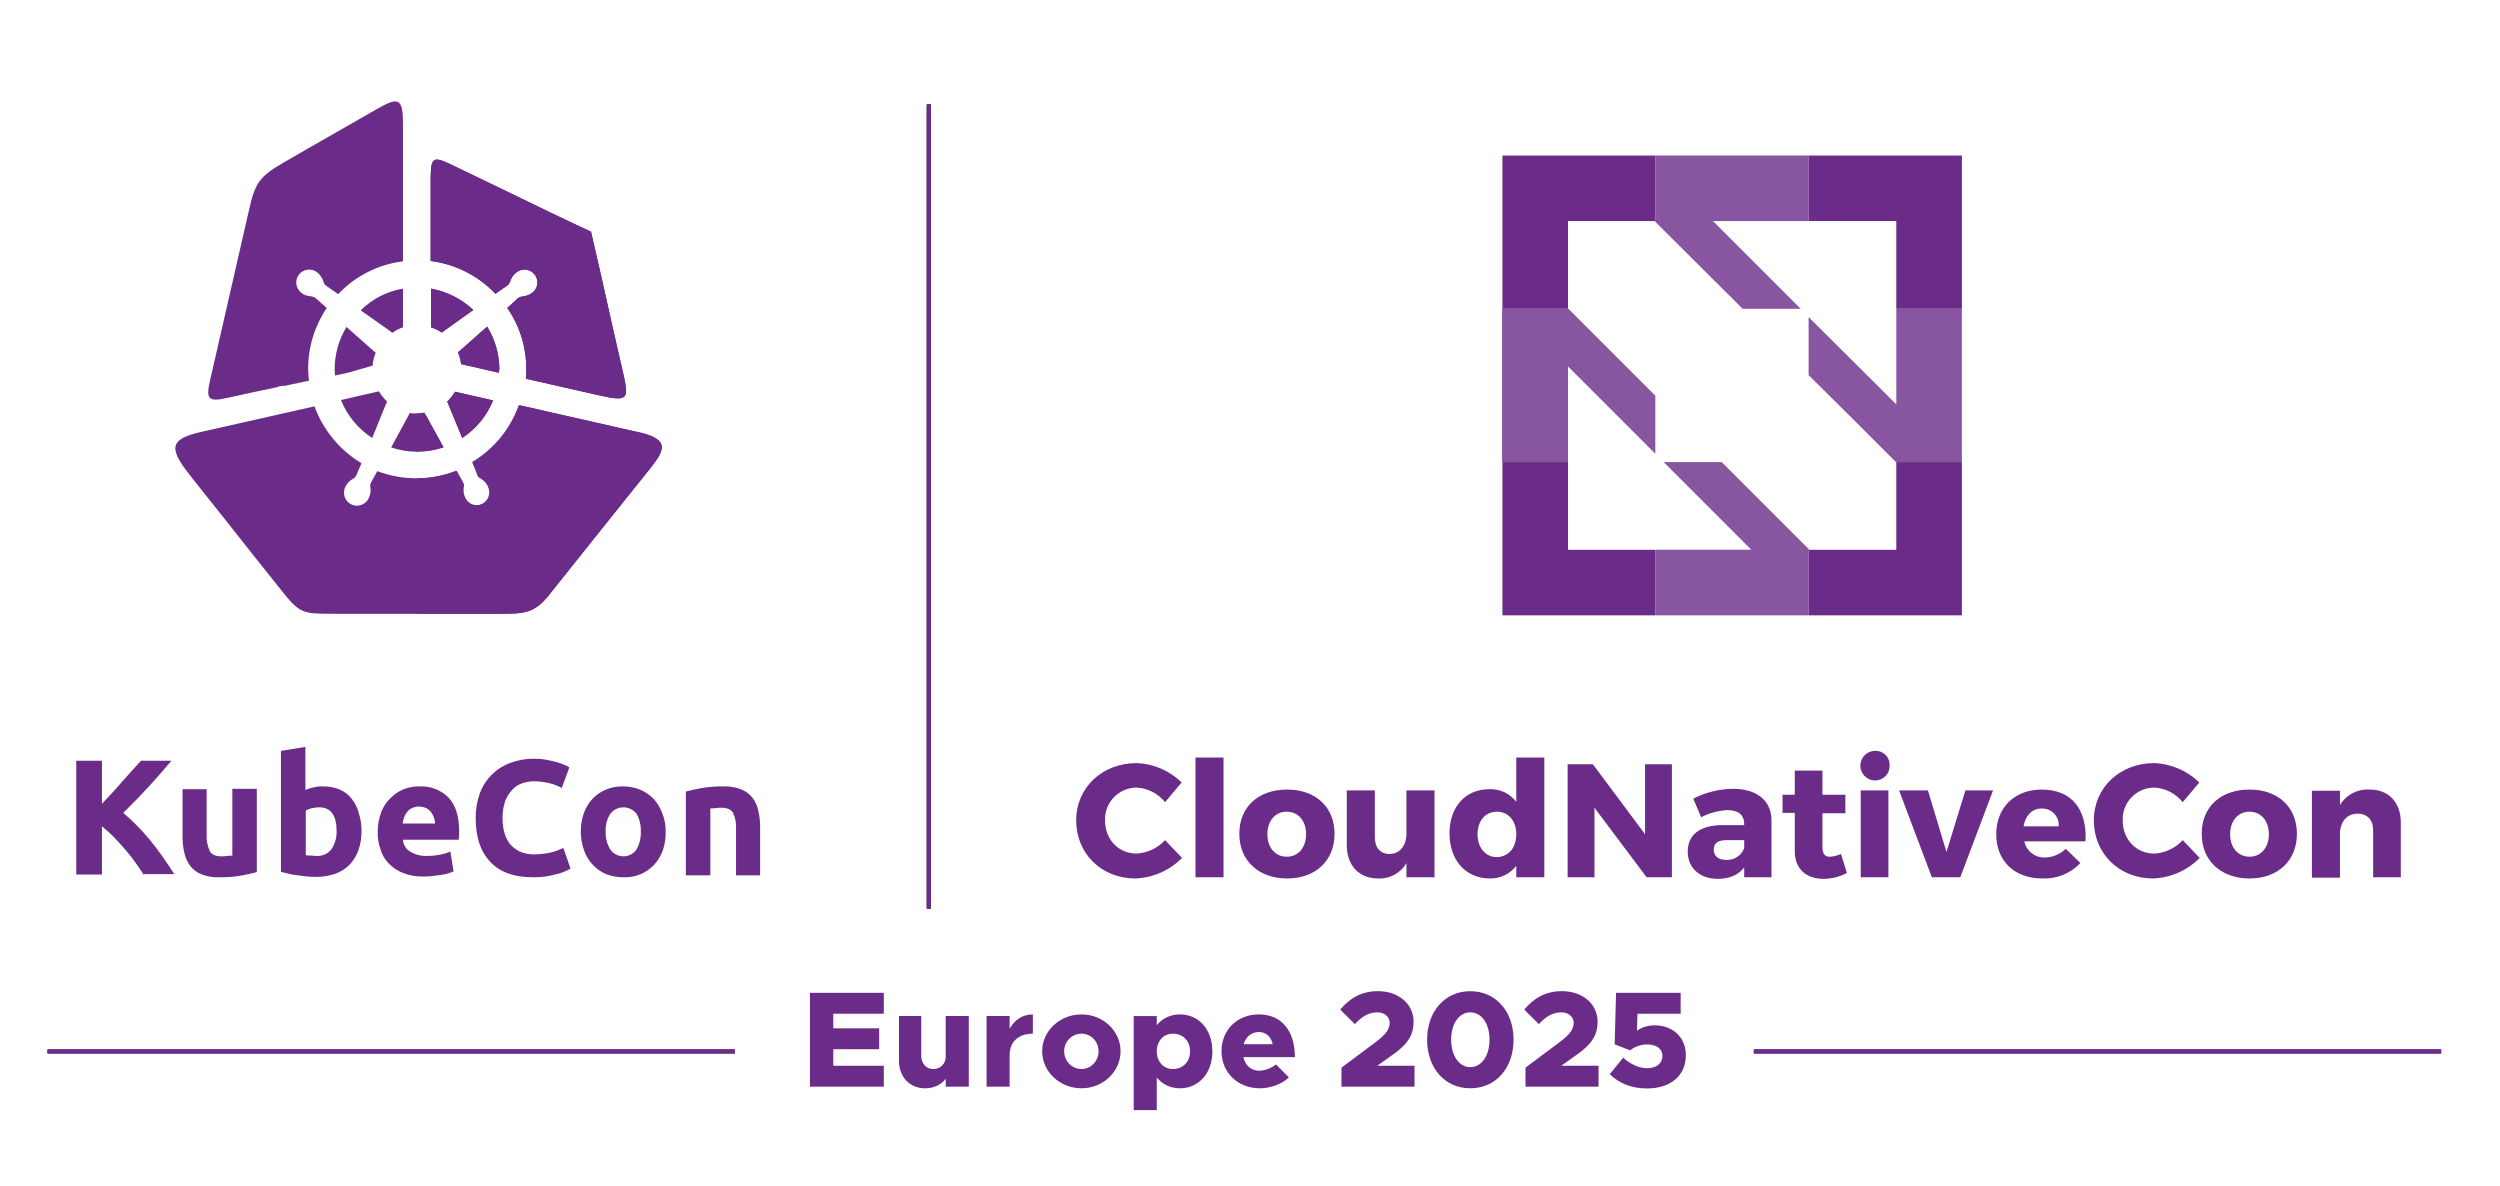 <?xml version="1.0" encoding="UTF-8"?><svg id="Layer_1" xmlns="http://www.w3.org/2000/svg" viewBox="0 0 651.451 308.923"><defs><style>.cls-1{fill-rule:evenodd;}.cls-1,.cls-2,.cls-3{fill:#6a2c88;}.cls-3{opacity:.8;}</style></defs><path class="cls-2" d="M178.72,206.26c1.129-.306,2.473-.617,4.22-.928,1.764-.289,3.559-.429,5.354-.411,1.611-.066,3.222.175,4.732.722,1.169.451,2.197,1.2,2.99,2.163.757.968,1.283,2.093,1.541,3.292.337,1.383.512,2.797.517,4.224v12.765h-6.277v-12.043c.105-1.493-.184-2.981-.827-4.325-.512-.823-1.545-1.239-3.086-1.239-.486-.009-.963.022-1.445.105-.512,0-.928.101-1.335.101v17.401h-6.383v-21.827ZM166.983,216.662c.066-1.624-.324-3.226-1.129-4.636-1.484-1.874-4.203-2.193-6.081-.718-.263.21-.508.455-.718.718-.893,1.375-1.322,2.999-1.235,4.636-.07,1.664.359,3.314,1.235,4.732,1.344,1.878,3.944,2.311,5.822.976.376-.267.705-.6.976-.976.805-1.445,1.195-3.082,1.129-4.732M173.466,216.662c.039,1.637-.201,3.274-.718,4.833-.49,1.414-1.261,2.71-2.268,3.813-2.058,2.228-4.995,3.432-8.024,3.292-1.554.005-3.086-.276-4.531-.823-1.331-.573-2.522-1.41-3.502-2.469-1.011-1.099-1.786-2.395-2.263-3.813-1.099-3.13-1.099-6.545,0-9.67.508-1.375,1.274-2.636,2.263-3.708.985-1.033,2.176-1.839,3.502-2.368,1.396-.591,2.907-.871,4.426-.827,1.515,0,3.016.276,4.421.827,1.305.569,2.491,1.37,3.506,2.368.985,1.073,1.76,2.333,2.259,3.708.635,1.532.95,3.174.928,4.837M138.774,228.599c-4.837,0-8.541-1.339-11.01-4.014-2.578-2.679-3.813-6.483-3.813-11.426-.018-2.246.363-4.478,1.138-6.588,1.388-3.664,4.33-6.527,8.024-7.823,1.944-.718,4.005-1.068,6.076-1.033,1.143-.004,2.276.092,3.397.306,1.029.21,1.952.416,2.675.621.665.21,1.313.447,1.957.722.411.136.792.346,1.134.617l-1.957,5.349c-1.007-.551-2.075-.963-3.191-1.234-1.344-.341-2.727-.512-4.119-.512-1.016.009-2.027.188-2.986.512-.981.324-1.865.893-2.57,1.65-.784.845-1.41,1.821-1.856,2.88-.473,1.397-.718,2.85-.722,4.325-.026,1.278.11,2.561.416,3.809.285,1.107.775,2.154,1.44,3.086.727.871,1.642,1.58,2.675,2.057,1.235.525,2.57.775,3.909.727.862-.013,1.725-.079,2.578-.21.696-.07,1.383-.206,2.058-.411.525-.14,1.038-.311,1.545-.516.394-.21.806-.385,1.235-.512l1.856,5.349c-1.243.744-2.6,1.27-4.019,1.545-1.909.534-3.887.779-5.87.722M113.353,214.499c-.004-.53-.109-1.055-.311-1.545-.179-.482-.425-.928-.722-1.34-.341-.42-.762-.775-1.235-1.029-.587-.258-1.213-.394-1.856-.411-.639-.035-1.283.109-1.852.411-.49.188-.915.508-1.235.928-.355.425-.635.915-.823,1.44-.201.53-.337,1.081-.407,1.642h8.44v-.096ZM98.421,216.863c-.026-1.79.289-3.572.928-5.249.525-1.409,1.375-2.679,2.473-3.704.972-.976,2.123-1.742,3.393-2.268,1.287-.486,2.649-.735,4.014-.722,2.837-.162,5.608.889,7.622,2.885,1.852,1.952,2.78,4.837,2.78,8.646v1.234c0,.416-.105.823-.105,1.134h-14.516c.066,1.274.762,2.43,1.856,3.086,1.3.784,2.802,1.182,4.325,1.134,1.134.005,2.272-.1,3.393-.311.954-.166,1.887-.442,2.78-.823l.827,5.148c-.433.206-.884.381-1.34.512-.639.201-1.291.337-1.961.416-.714.105-1.44.206-2.259.311-.792.079-1.58.114-2.368.105-1.795.044-3.581-.271-5.253-.928-1.405-.53-2.675-1.375-3.708-2.473-1.024-1.024-1.769-2.307-2.154-3.708-.525-1.41-.77-2.916-.727-4.426M94.201,216.762c.009,1.646-.276,3.279-.823,4.837-.504,1.375-1.274,2.631-2.268,3.708-1.042,1.051-2.303,1.865-3.699,2.364-1.589.56-3.261.836-4.942.823-.827.017-1.65-.022-2.473-.096l-2.473-.311c-.792-.087-1.589-.228-2.364-.416-.718-.201-1.44-.306-1.952-.512v-31.501l6.374-1.029v11.22c.735-.298,1.497-.543,2.268-.718.814-.18,1.646-.25,2.473-.21,1.445-.013,2.885.263,4.22.827,1.213.512,2.272,1.331,3.091,2.368.854,1.094,1.484,2.355,1.847,3.708.512,1.593.762,3.257.722,4.938M87.713,216.557c0-4.124-1.537-6.181-4.522-6.181-.657.017-1.313.092-1.961.21-.53.166-1.042.376-1.545.617v11.631c.403.096.823.127,1.239.105.512,0,1.029.1,1.545.1,1.51.096,2.977-.551,3.909-1.751.928-1.401,1.396-3.056,1.335-4.732M66.919,227.26c-1.129.306-2.465.617-4.22.928-1.764.298-3.559.433-5.354.411-1.611.075-3.213-.175-4.732-.722-1.164-.446-2.198-1.191-2.986-2.163-.74-.976-1.261-2.097-1.545-3.292-.341-1.379-.512-2.797-.512-4.224v-12.555h6.278v11.737c-.092,1.524.193,3.038.823,4.421.512.928,1.545,1.344,3.091,1.344.482.009.963-.022,1.44-.105.512,0,.928-.1,1.34-.1v-17.401h6.378v21.722ZM37.479,227.982c-.617-.928-1.34-2.057-2.163-3.187-.827-1.186-1.72-2.32-2.675-3.401-.928-1.129-1.952-2.163-2.985-3.292-.976-.985-2.009-1.917-3.091-2.78v12.555h-6.693v-29.646h6.693v11.22c1.751-1.852,3.502-3.704,5.253-5.765,1.747-1.957,3.397-3.809,4.938-5.455h7.928c-2.058,2.368-4.019,4.737-6.076,6.899-2.058,2.263-4.22,4.426-6.483,6.693,2.5,2.123,4.807,4.461,6.899,6.995,2.307,2.854,4.435,5.849,6.383,8.957h-7.928v.206Z"/><path class="cls-1" d="M91.009,97.038l-3.708.823c0-.512-.096-1.033-.096-1.545-.018-3.918,1.051-7.766,3.082-11.115l7.21,6.382c.118.127.254.232.411.306-.442,1.081-.718,2.233-.823,3.397-.206.101-.512.101-.722.206l-5.354,1.545ZM105.013,75.216v10.082c-1.002.315-1.948.806-2.78,1.449-.311-.21-.617-.521-.928-.727l-7.311-5.144c2.994-2.986,6.847-4.969,11.019-5.66M54.881,98.478c3.498-15.335,6.479-28.306,9.985-43.65,1.545-6.899,2.57-8.751,8.847-12.354,8.65-5.043,15.134-8.646,24.397-14,5.765-3.292,6.904-3.086,6.904,4.014v35.616c-6.457.788-12.433,3.813-16.885,8.545l-3.086-2.163c-.381-.219-.648-.595-.722-1.024-.289-.972-.862-1.834-1.646-2.473-1.453-1.164-3.576-.932-4.741.521-1.156,1.449-.932,3.563.521,4.728.464.411,1.029.7,1.642.827.416.101.823.101,1.239.206.337.07.648.215.924.411l2.881,2.57c-3.161,4.68-4.85,10.209-4.837,15.86,0,1.024.105,2.057.21,3.082l-6.277,1.34c-.455-.009-.902.022-1.344.105l-.924.311c-4.119.823-8.239,1.747-12.459,2.675-5.66,1.335-5.866.206-4.627-5.148M112.32,85.297v-10.082c4.137.744,7.959,2.675,11.014,5.555l-7.928,5.665c-.105.101-.201.206-.306.206-.862-.569-1.795-1.024-2.78-1.344M130.027,97.139l-9.885-2.263c-.101-1.068-.381-2.11-.823-3.091.105-.105.21-.201.311-.201l7.306-6.488c2.075,3.375,3.187,7.258,3.191,11.22-.088.267-.127.547-.101.823M117.157,42.685c5.358,2.57,9.162,4.421,14.516,7,7.416,3.603,14.823,7.206,22.339,10.703,1.852,8.029,3.708,16.062,5.455,24.086,1.134,4.842,1.65,7.416,2.78,12.152,1.751,7.512,1.545,8.129-6.177,6.383l-19.047-4.325c.087-.823.123-1.646.105-2.473.044-5.7-1.681-11.272-4.938-15.956l2.679-2.469c.32-.271.709-.446,1.129-.512,1.002-.079,1.97-.433,2.78-1.033,1.445-1.165,1.677-3.283.512-4.732-1.164-1.453-3.288-1.681-4.732-.516-.521.381-.946.876-1.235,1.44-.21.416-.311.722-.521,1.134-.105.333-.324.626-.613.827l-3.091,2.158c-4.474-4.715-10.436-7.731-16.88-8.545v-21.717c.101-5.052.512-5.66,4.938-3.603M110.569,107.54c-.644.118-1.296.193-1.952.201-.626.017-1.243-.013-1.856-.105l-.306.617-4.531,8.344c2.193.74,4.483,1.125,6.794,1.129,2.342-.013,4.671-.394,6.895-1.129l-4.531-8.239c-.201-.245-.381-.53-.512-.819M118.602,102.081l9.88,2.263c-1.624,4.001-4.421,7.411-8.033,9.78l-3.909-9.469c.77-.784,1.462-1.646,2.062-2.574M88.847,104.244l9.88-2.268c.608.985,1.335,1.882,2.163,2.679l-.306.617-3.603,8.852c-3.664-2.377-6.505-5.831-8.134-9.88M169.763,121.641c-4.732,5.87-6.895,8.646-11.631,14.516-5.358,6.693-9.675,12.148-15.033,18.837-3.809,4.837-6.588,4.942-12.866,4.942h-43.238c-8.234,0-8.851,0-13.899-6.383-5.043-6.282-8.952-11.224-13.899-17.502-3.909-4.938-4.938-6.172-8.847-11.119-6.076-7.617-7.109-10.393,2.364-12.455l29.238-6.588c2.272,6.195,6.593,11.426,12.249,14.823l-1.335,3.091c-.162.398-.455.722-.823.928-.906.473-1.629,1.234-2.062,2.163-.823,1.672-.14,3.699,1.537,4.531,1.677.827,3.708.136,4.535-1.541v-.004c.285-.587.455-1.217.521-1.856.013-.411-.022-.827-.105-1.234-.035-.359.039-.714.201-1.033l1.65-2.986c3.257,1.23,6.711,1.86,10.191,1.856,3.524.022,7.022-.648,10.296-1.952l1.642,2.986c.228.368.306.81.21,1.234-.175.976-.031,1.987.407,2.88.823,1.677,2.854,2.373,4.531,1.554,1.677-.823,2.373-2.85,1.55-4.531l-.004-.009c-.254-.596-.639-1.121-1.129-1.545-.32-.276-.665-.512-1.033-.722-.311-.171-.534-.477-.617-.823l-1.335-3.292c5.656-3.371,9.946-8.62,12.148-14.827l32.22,7.311c6.483,1.751,6.076,4.019,2.368,8.751"/><path class="cls-1" d="M112.32,85.297v-10.082c4.137.744,7.959,2.675,11.014,5.555l-7.928,5.665c-.105.101-.201.206-.306.206-.862-.569-1.795-1.024-2.78-1.344M130.027,97.139l-9.885-2.263c-.101-1.068-.381-2.11-.823-3.091.105-.105.21-.201.311-.201l7.306-6.488c2.075,3.375,3.187,7.258,3.191,11.22-.088.267-.127.547-.101.823M117.157,42.685c5.358,2.57,9.162,4.421,14.516,7,7.416,3.603,14.823,7.206,22.339,10.703,1.852,8.029,3.708,16.062,5.455,24.086,1.134,4.842,1.65,7.416,2.78,12.152,1.751,7.512,1.545,8.129-6.177,6.383l-19.047-4.325c.087-.823.123-1.646.105-2.473.044-5.7-1.681-11.272-4.938-15.956l2.679-2.469c.32-.271.709-.446,1.129-.512,1.002-.079,1.97-.433,2.78-1.033,1.445-1.165,1.677-3.283.512-4.732-1.164-1.453-3.288-1.681-4.732-.516-.521.381-.946.876-1.235,1.44-.21.416-.311.722-.516,1.134-.11.333-.328.626-.617.827l-3.091,2.158c-4.474-4.715-10.436-7.731-16.88-8.545v-21.717c.101-5.052.512-5.66,4.938-3.603M118.602,102.081l9.88,2.263c-1.624,4.001-4.421,7.411-8.033,9.78l-3.909-9.469c.77-.784,1.462-1.646,2.062-2.574M108.616,117.622v-9.88c.657-.013,1.309-.088,1.952-.201.101.258.236.499.416.714l4.526,8.239c-2.228.736-4.548,1.116-6.895,1.129M169.763,121.641c-4.732,5.87-6.895,8.646-11.631,14.516-5.358,6.693-9.675,12.148-15.033,18.837-3.809,4.837-6.588,4.942-12.866,4.942h-21.516v-35.31c3.524.022,7.022-.648,10.292-1.952l1.65,2.986c.228.368.298.81.206,1.234-.175.976-.035,1.987.412,2.88.827,1.677,2.859,2.36,4.531,1.532,1.672-.823,2.364-2.846,1.545-4.518-.258-.596-.644-1.121-1.138-1.545-.315-.276-.661-.512-1.024-.722-.315-.171-.534-.477-.617-.823l-1.34-3.292c5.651-3.371,9.95-8.62,12.148-14.827l32.22,7.311c6.277,1.751,5.87,4.019,2.163,8.751"/><path class="cls-2" d="M408.596,120.403h-17.09v39.946h39.836v-17.086h-22.746v-22.86ZM494.139,120.508v22.755h-22.645l-.206-.21v17.296h39.946v-39.946h-17.191l.096.105ZM391.505,80.466h17.191l-.101-.105v-22.755h22.65l.096.21v-17.296h-39.836v39.946ZM471.288,40.52v17.086h22.851v22.86h17.095v-39.946h-39.946Z"/><polygon class="cls-3" points="431.345 103.11 408.695 80.46 391.404 80.46 391.404 120.406 408.59 120.406 408.59 95.493 431.345 118.243 431.345 103.11"/><polygon class="cls-3" points="469.226 80.462 446.375 57.611 471.288 57.611 471.288 40.521 431.346 40.521 431.346 57.812 454.097 80.462 469.226 80.462"/><polygon class="cls-3" points="448.641 120.407 433.508 120.407 452.45 139.349 456.359 143.258 431.345 143.258 431.345 160.344 471.291 160.344 471.291 143.057 459.962 131.728 448.641 120.407"/><polygon class="cls-3" points="494.142 80.462 494.142 105.38 490.228 101.462 471.29 82.625 471.29 97.758 482.716 109.079 494.037 120.408 511.228 120.408 511.228 80.462 494.142 80.462"/><path class="cls-2" d="M307.916,203.889l-4.325,5.148c-1.812-2.272-4.509-3.655-7.411-3.809-4.566.018-8.252,3.734-8.243,8.296,0,.083.009.171.009.254,0,4.938,3.498,8.646,8.234,8.646,2.832-.157,5.49-1.414,7.411-3.498l4.43,4.627c-3.222,3.266-7.569,5.179-12.148,5.358-8.856,0-15.444-6.488-15.444-15.134,0-8.55,6.79-14.932,15.751-14.932,4.404.166,8.585,1.966,11.736,5.043M311.518,197.406h7.311v31.195h-7.311v-31.195ZM347.757,217.276c0,7-4.947,11.636-12.354,11.636-7.416,0-12.459-4.636-12.459-11.636,0-7.004,4.942-11.531,12.459-11.531,7.407,0,12.354,4.526,12.354,11.531M330.255,217.381c0,3.498,2.058,5.862,5.043,5.862s5.043-2.364,5.043-5.862c0-3.506-2.058-5.87-5.043-5.87s-5.043,2.364-5.043,5.87M373.804,228.601h-7.311v-3.708c-1.515,2.631-4.382,4.19-7.416,4.019-4.938,0-8.134-3.402-8.134-8.65v-14.306h7.311v12.244c0,2.679,1.44,4.33,3.809,4.33,2.78,0,4.43-2.268,4.43-5.358v-11.216h7.311v22.645ZM402.42,228.601h-7.311v-2.99c-1.615,2.114-4.137,3.34-6.799,3.301-6.378,0-10.598-4.741-10.598-11.741,0-6.899,4.115-11.526,10.397-11.526,2.727-.114,5.345,1.116,7,3.296v-11.535h7.311v31.195ZM395.11,217.381c0-3.506-2.058-5.87-5.043-5.87s-5.047,2.364-5.047,5.87c0,3.498,2.062,5.967,5.047,5.967,3.086-.105,5.043-2.469,5.043-5.967M429.08,228.601l-13.592-18.119v18.119h-6.996v-29.444h6.588l13.588,18.224v-18.224h6.996v29.444h-6.584ZM461.606,213.778v14.823h-7.101v-2.574c-1.44,1.957-3.909,2.985-6.895,2.985-4.837,0-7.823-2.985-7.823-7.105,0-4.325,3.091-6.794,8.751-6.895h5.967v-.311c0-2.263-1.44-3.603-4.421-3.603-2.368.145-4.684.775-6.798,1.852l-2.058-4.841c3.252-1.655,6.847-2.535,10.498-2.57,6.278.105,9.88,3.191,9.88,8.239M454.505,220.984v-2.057h-4.632c-2.158,0-3.296.713-3.296,2.465,0,1.65,1.138,2.679,3.196,2.679,2.092.14,4.019-1.116,4.732-3.086M481.27,227.467c-1.865,1.002-3.949,1.532-6.072,1.545-4.426,0-7.516-2.473-7.516-7.21v-9.985h-3.187v-4.732h3.187v-6.278h7.21v6.278h5.971v4.837h-5.971v8.852c0,1.755.718,2.574,2.058,2.469.963-.074,1.9-.324,2.775-.713l1.545,4.938ZM492.39,199.463c.088,2.075-1.528,3.83-3.612,3.914h-.197c-2.128-.026-3.835-1.777-3.804-3.914.026-2.088,1.712-3.778,3.804-3.804,1.996-.11,3.704,1.423,3.809,3.419.009.127.009.258,0,.385M484.873,205.955h7.206v22.65h-7.206v-22.65ZM503.408,228.601l-8.55-22.645h7.517l4.837,16.053,4.942-16.053h7.206l-8.545,22.645h-7.407ZM543.45,219.233h-15.957c.525,2.521,2.78,4.299,5.354,4.22,2.04-.044,3.988-.849,5.454-2.268l3.813,3.708c-2.561,2.705-6.164,4.172-9.889,4.019-7.407,0-12.043-4.636-12.043-11.531,0-7.004,4.837-11.636,11.842-11.636,7.928,0,11.837,5.253,11.426,13.488M536.451,215.324c.201-2.355-1.541-4.421-3.892-4.623-.175-.017-.359-.017-.534-.013-2.574,0-4.22,1.852-4.737,4.636h9.162ZM573.1,203.889l-4.325,5.148c-1.812-2.272-4.509-3.655-7.411-3.809-4.566.018-8.252,3.734-8.243,8.296,0,.083.009.171.009.254,0,4.938,3.502,8.646,8.234,8.646,2.832-.157,5.49-1.414,7.411-3.498l4.43,4.627c-3.222,3.266-7.565,5.179-12.148,5.358-8.856,0-15.444-6.488-15.444-15.134,0-8.55,6.798-14.932,15.751-14.932,4.4.184,8.576,1.983,11.737,5.043M598.53,217.276c0,7-4.947,11.636-12.354,11.636-7.416,0-12.459-4.636-12.459-11.636,0-7.004,4.942-11.531,12.459-11.531,7.407,0,12.354,4.526,12.354,11.531M581.129,217.381c0,3.498,2.062,5.862,5.047,5.862s5.043-2.364,5.043-5.862c0-3.506-2.057-5.87-5.043-5.87s-5.047,2.364-5.047,5.87M625.601,214.29v14.31h-7.206v-12.253c0-2.675-1.545-4.325-4.014-4.325-2.679,0-4.33,1.852-4.631,4.636v12.043h-7.311v-22.65h7.311v3.708c1.602-2.64,4.531-4.185,7.613-4.015,4.947-.1,8.239,3.292,8.239,8.545"/><rect class="cls-2" x="241.52" y="27.239" width="1.033" height="209.492"/><rect class="cls-2" x="241.52" y="27.239" width="1.033" height="209.492"/><rect class="cls-2" x="241.52" y="27.239" width="1.033" height="209.492"/><rect class="cls-2" x="241.52" y="27.239" width="1.033" height="209.492"/><rect class="cls-2" x="241.52" y="27.243" width="1.024" height="209.488"/><rect class="cls-2" x="12.39" y="273.472" width="179.089" height="1.033"/><rect class="cls-2" x="12.39" y="273.472" width="179.089" height="1.033"/><rect class="cls-2" x="12.39" y="273.472" width="179.089" height="1.029"/><rect class="cls-2" x="457.018" y="273.472" width="179.094" height="1.033"/><rect class="cls-2" x="457.018" y="273.472" width="179.094" height="1.033"/><rect class="cls-2" x="457.023" y="273.472" width="179.089" height="1.029"/><polygon class="cls-2" points="217.137 264.154 217.137 267.962 229.097 267.962 229.097 273.408 217.137 273.408 217.137 277.716 230.305 277.716 230.305 283.161 211.052 283.161 211.052 258.708 230.305 258.708 230.305 264.154 217.137 264.154"/><path class="cls-2" d="M252.448,264.759v18.399h-6.015v-2.062c-1.143,1.532-3.06,2.495-5.371,2.495-3.988,0-6.803-2.959-6.803-7.127v-11.706h5.805v10.358c0,2.027,1.278,3.454,3.13,3.454,1.852,0,3.24-1.392,3.24-3.209v-10.603h6.015Z"/><path class="cls-2" d="M269.144,264.332v5.021c-3.734,0-6.054,2.136-6.054,5.516v8.296h-6.011v-18.408h6.011v3.349c1.217-2.316,3.384-3.774,6.054-3.774"/><path class="cls-2" d="M271.57,273.942c0-5.301,4.588-9.609,10.248-9.609,5.621,0,10.178,4.308,10.178,9.609s-4.557,9.644-10.178,9.644c-5.66,0-10.248-4.343-10.248-9.644M286.266,273.942c0-2.526-1.992-4.592-4.448-4.592-2.491,0-4.522,2.066-4.522,4.592s2.031,4.627,4.522,4.627c2.456,0,4.448-2.101,4.448-4.627"/><path class="cls-2" d="M315.92,273.942c0,5.66-3.524,9.644-8.436,9.644-2.495,0-4.596-1.033-6.054-2.806v8.506h-6.01v-24.523h6.01v2.381c1.458-1.782,3.559-2.811,6.054-2.811,4.912,0,8.436,3.988,8.436,9.609M310.115,273.942c0-2.67-1.847-4.592-4.487-4.592-2.451,0-4.198,1.922-4.198,4.592,0,2.701,1.747,4.627,4.198,4.627,2.64,0,4.487-1.926,4.487-4.627"/><path class="cls-2" d="M332.505,277.361l3.345,3.38c-1.633,1.672-4.767,2.845-7.543,2.845-5.695,0-10.003-4.019-10.003-9.679,0-5.59,4.163-9.574,9.714-9.574,5.84,0,9.399,4.159,9.399,11.141h-13.417c.464,2.101,1.957,3.524,4.058,3.524,1.563,0,3.239-.648,4.448-1.637M324.07,272.091h7.582c-.425-1.887-1.712-3.165-3.594-3.165-1.957,0-3.419,1.243-3.988,3.165"/><path class="cls-2" d="M349.557,278.214l9.044-6.763c2.736-2.062,3.52-3.415,3.52-4.912,0-1.672-1.458-2.741-3.239-2.741-2.281,0-3.984,1.103-5.835,3.06l-3.809-3.774c2.6-3.134,5.765-4.807,9.788-4.807,5.481,0,9.324,3.349,9.324,8.011,0,3.239-1.353,5.765-5.625,8.685l-3.844,2.745h9.714v5.441h-19.038v-4.947Z"/><path class="cls-2" d="M371.88,270.917c0-7.402,4.662-12.634,11.242-12.634,6.624,0,11.281,5.231,11.281,12.634,0,7.438-4.658,12.673-11.281,12.673-6.58,0-11.242-5.236-11.242-12.673M388.143,270.917c0-4.168-2.062-7.118-5.021-7.118-2.92,0-4.982,2.95-4.982,7.118s2.062,7.157,4.982,7.157c2.959,0,5.021-2.99,5.021-7.157"/><path class="cls-2" d="M397.506,278.214l9.044-6.763c2.736-2.062,3.52-3.415,3.52-4.912,0-1.672-1.458-2.741-3.239-2.741-2.281,0-3.984,1.103-5.835,3.06l-3.809-3.774c2.6-3.134,5.765-4.807,9.789-4.807,5.481,0,9.324,3.349,9.324,8.011,0,3.239-1.353,5.765-5.625,8.685l-3.844,2.745h9.714v5.441h-19.038v-4.947Z"/><path class="cls-2" d="M419.469,279.922l3.489-4.308c1.852,1.637,4.058,2.741,6.265,2.741,2.561,0,3.984-1.423,3.984-3.165,0-1.817-1.493-3.025-3.909-3.025-1.751,0-3.279.569-4.526,1.528l-4.023-1.567.359-13.417h16.836v5.446h-11.246l-.145,4.452c1.178-.854,2.706-1.427,4.662-1.427,4.273,0,8.077,2.78,8.077,7.797,0,5.301-3.949,8.65-10.108,8.65-4.198,0-7.332-1.423-9.714-3.704"/></svg>